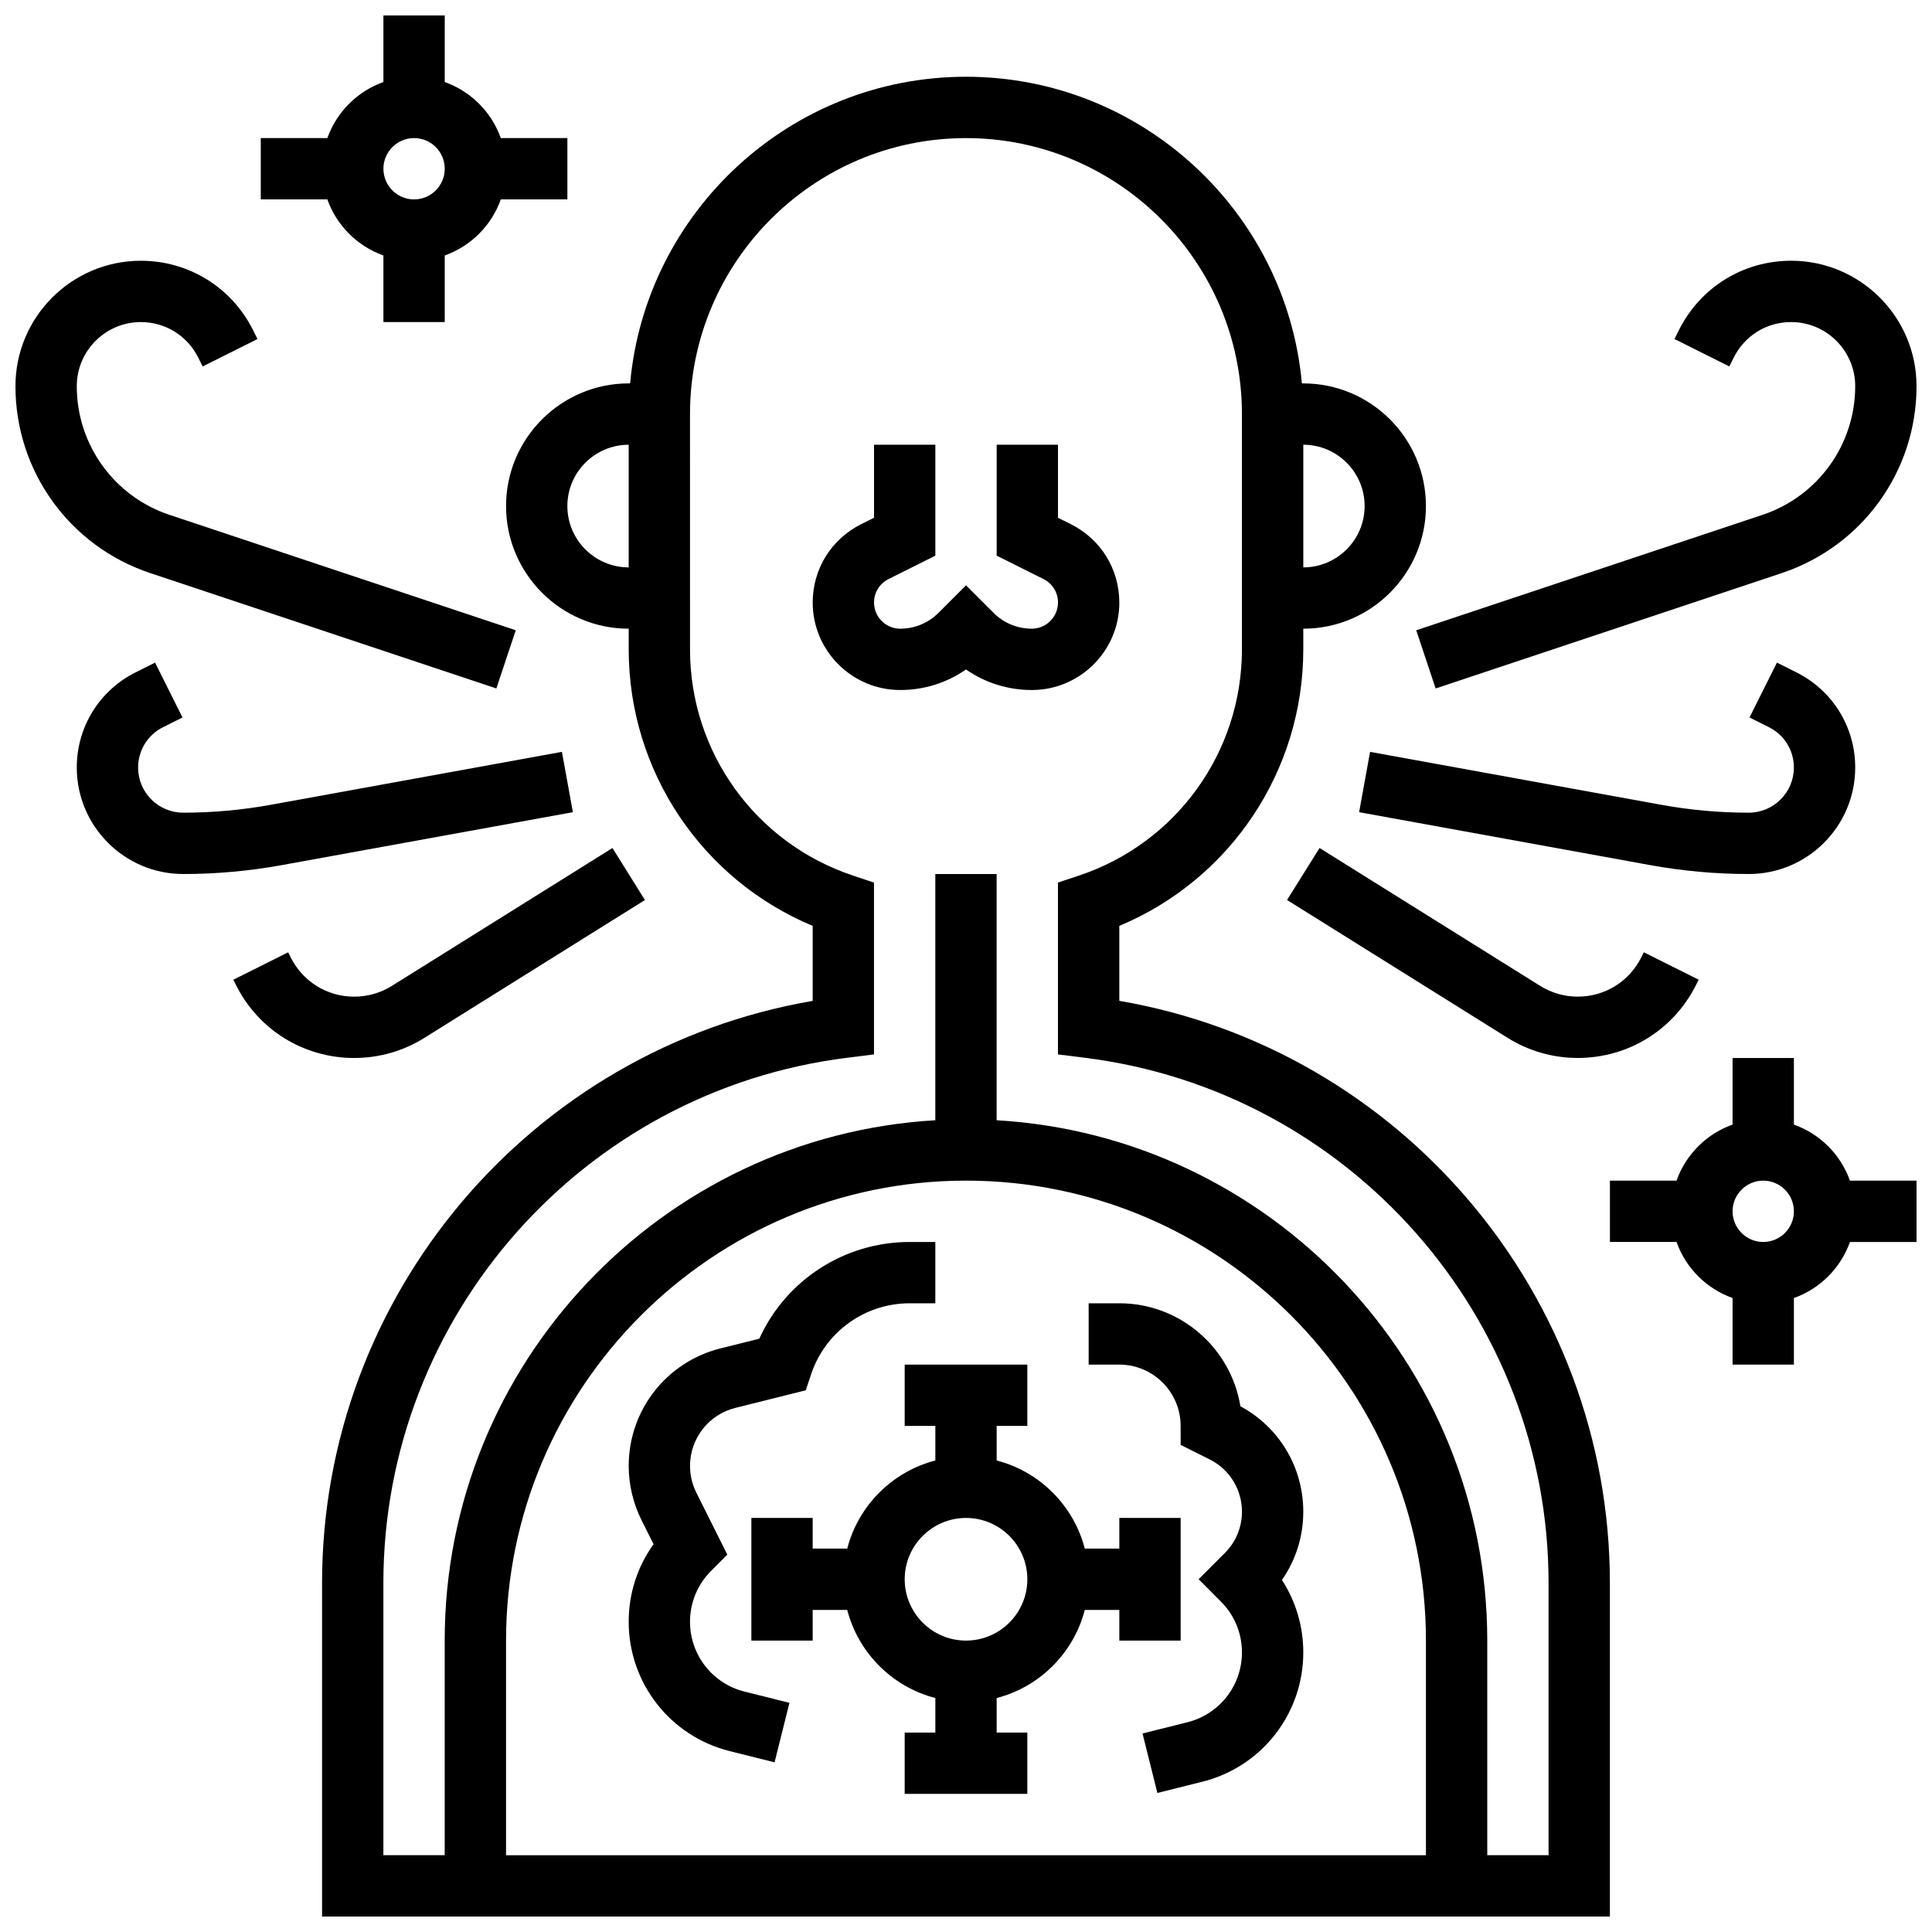 <?xml version="1.0" encoding="UTF-8"?>
<!-- Uploaded to: ICON Repo, www.iconrepo.com, Generator: ICON Repo Mixer Tools -->
<svg width="800px" height="800px" version="1.1" viewBox="144 144 512 512" xmlns="http://www.w3.org/2000/svg">
 <defs>
  <clipPath id="e">
   <path d="m229 164h342v487.9h-342z"/>
  </clipPath>
  <clipPath id="d">
   <path d="m570 424h81.902v82h-81.902z"/>
  </clipPath>
  <clipPath id="c">
   <path d="m213 148.09h82v81.906h-82z"/>
  </clipPath>
  <clipPath id="b">
   <path d="m519 213h132.9v114h-132.9z"/>
  </clipPath>
  <clipPath id="a">
   <path d="m148.09 213h132.91v114h-132.91z"/>
  </clipPath>
 </defs>
 <path d="m440.63 303.67c0-8.84-4.914-16.789-12.82-20.742l-3.434-1.715v-19.359h-16.25v29.398l12.414 6.207c2.367 1.184 3.836 3.562 3.836 6.207 0 3.828-3.113 6.941-6.941 6.941-3.832 0-7.438-1.492-10.148-4.207l-7.285-7.281-7.289 7.285c-2.711 2.711-6.316 4.207-10.148 4.207-3.828 0-6.941-3.113-6.941-6.941 0-2.644 1.469-5.023 3.836-6.207l12.414-6.207v-29.402h-16.25v19.355l-3.434 1.715c-7.906 3.957-12.82 11.906-12.82 20.746 0 12.789 10.402 23.191 23.191 23.191 6.324 0 12.355-1.906 17.438-5.445 5.082 3.539 11.113 5.445 17.438 5.445 12.789 0 23.195-10.402 23.195-23.191z"/>
 <g clip-path="url(#e)">
  <path d="m440.63 409.24v-19.871c29.395-12.281 48.754-41.02 48.754-73.273v-5.484c17.922 0 32.504-14.582 32.504-32.504s-14.582-32.504-32.504-32.504h-0.371c-4.121-45.492-42.465-81.262-89.012-81.262s-84.895 35.766-89.012 81.258l-0.375 0.004c-17.922 0-32.504 14.582-32.504 32.504s14.582 32.504 32.504 32.504v5.488c0 32.25 19.363 60.992 48.754 73.273v19.871c-74.613 12.812-130.02 77.91-130.02 154.29v88.367h341.29v-88.375c0.004-76.375-55.398-141.47-130.01-154.29zm65.008-131.13c0 8.961-7.293 16.25-16.25 16.25v-32.504c8.957 0 16.25 7.293 16.25 16.254zm-211.28 0c0-8.961 7.293-16.25 16.25-16.25v32.504c-8.957-0.004-16.25-7.293-16.25-16.254zm105.64 178.77c67.211 0 121.89 54.68 121.89 121.89v56.883h-243.78v-56.883c0-67.211 54.68-121.89 121.89-121.89zm154.39 178.77h-16.25v-56.883c0-73.441-57.613-133.68-130.02-137.89v-65.254h-16.25v65.254c-72.406 4.219-130.02 64.453-130.02 137.89v56.883h-16.25v-72.121c0-70.609 52.836-130.46 122.9-139.21l7.117-0.891v-45.535l-5.555-1.852c-25.84-8.613-43.199-32.699-43.199-59.938l-0.004-62.371c0-40.324 32.809-73.133 73.133-73.133 40.324 0 73.133 32.809 73.133 73.133v62.371c0 27.234-17.359 51.324-43.199 59.938l-5.555 1.852v45.535l7.117 0.891c70.066 8.754 122.9 68.605 122.9 139.21z"/>
 </g>
 <g clip-path="url(#d)">
  <path d="m619.4 442.03v-17.652h-16.25v17.648c-6.914 2.453-12.402 7.938-14.855 14.855h-17.648v16.25h17.648c2.453 6.914 7.938 12.402 14.855 14.855v17.652h16.25v-17.648c6.914-2.453 12.402-7.938 14.855-14.855h17.648v-16.25h-17.648c-2.453-6.918-7.941-12.402-14.855-14.855zm-8.125 31.105c-4.481 0-8.125-3.644-8.125-8.125 0-4.481 3.644-8.125 8.125-8.125 4.481 0 8.125 3.644 8.125 8.125 0 4.481-3.644 8.125-8.125 8.125z"/>
 </g>
 <g clip-path="url(#c)">
  <path d="m245.61 211.7v17.648h16.25v-17.648c6.914-2.453 12.402-7.938 14.855-14.855h17.648v-16.25h-17.648c-2.453-6.914-7.938-12.402-14.855-14.855v-17.648h-16.25v17.648c-6.914 2.453-12.402 7.941-14.855 14.855h-17.648v16.25h17.648c2.453 6.918 7.941 12.402 14.855 14.855zm8.125-31.105c4.481 0 8.125 3.644 8.125 8.125 0 4.481-3.644 8.125-8.125 8.125s-8.125-3.644-8.125-8.125c0-4.481 3.644-8.125 8.125-8.125z"/>
 </g>
 <g clip-path="url(#b)">
  <path d="m603.47 238.74c2.894-5.793 8.719-9.391 15.191-9.391 9.367 0 16.988 7.621 16.988 16.988 0 15.5-9.879 29.207-24.586 34.109l-91.75 30.582 5.141 15.418 91.75-30.582c21.352-7.121 35.695-27.023 35.695-49.527 0-18.328-14.91-33.238-33.234-33.238-12.672 0-24.062 7.039-29.727 18.371l-1.184 2.371 14.535 7.269z"/>
 </g>
 <path d="m635.65 347.41c0-10.754-5.977-20.426-15.598-25.234l-5.148-2.574-7.269 14.535 5.148 2.574c4.078 2.039 6.613 6.141 6.613 10.699 0 6.598-5.367 11.961-11.961 11.961-7.754 0-15.551-0.703-23.176-2.09l-77.172-14.031-2.906 15.988 77.172 14.031c8.582 1.559 17.359 2.352 26.086 2.352 15.555 0.004 28.211-12.652 28.211-28.211z"/>
 <path d="m578.95 397.72c-3.207 6.414-9.656 10.402-16.828 10.402-3.531 0-6.977-0.988-9.973-2.859l-58.457-36.535-8.613 13.781 58.457 36.535c5.582 3.488 12.008 5.328 18.586 5.328 13.367 0 25.387-7.43 31.363-19.383l0.68-1.359-14.535-7.269z"/>
 <g clip-path="url(#a)">
  <path d="m275.54 326.45 5.141-15.418-91.75-30.582c-14.703-4.902-24.586-18.609-24.586-34.109 0-9.367 7.621-16.988 16.984-16.988 6.477 0 12.297 3.598 15.191 9.391l1.184 2.371 14.535-7.269-1.184-2.371c-5.664-11.332-17.055-18.371-29.727-18.371-18.324 0-33.234 14.91-33.234 33.238 0 22.508 14.344 42.41 35.699 49.527z"/>
 </g>
 <path d="m295.82 359.24-2.906-15.988-77.172 14.031c-7.625 1.383-15.426 2.086-23.18 2.086-6.594 0-11.961-5.363-11.961-11.961 0-4.559 2.535-8.66 6.613-10.699l5.148-2.574-7.269-14.535-5.144 2.574c-9.621 4.809-15.602 14.48-15.602 25.234 0 15.559 12.66 28.215 28.215 28.215 8.727 0 17.504-0.793 26.086-2.352z"/>
 <path d="m256.46 419.05 58.457-36.535-8.613-13.781-58.453 36.535c-2.996 1.871-6.441 2.859-9.973 2.859-7.172 0-13.621-3.984-16.828-10.402l-0.68-1.359-14.535 7.269 0.68 1.359c5.973 11.957 17.992 19.383 31.359 19.383 6.578 0 13.004-1.84 18.586-5.328z"/>
 <path d="m383.75 521.89h8.125v9.156c-11.406 2.945-20.402 11.945-23.348 23.348h-9.156v-8.125h-16.25v32.504h16.25v-8.125h9.156c2.945 11.406 11.945 20.402 23.348 23.348v9.156h-8.125v16.25h32.504v-16.25h-8.125v-9.156c11.406-2.945 20.402-11.945 23.348-23.348h9.156v8.125h16.25v-32.504h-16.25v8.125h-9.156c-2.945-11.406-11.945-20.402-23.348-23.348v-9.156h8.125v-16.25h-32.504zm32.504 40.633c0 8.961-7.293 16.25-16.25 16.25-8.961 0-16.25-7.293-16.25-16.25 0-8.961 7.293-16.25 16.25-16.25 8.961-0.004 16.25 7.289 16.25 16.25z"/>
 <path d="m314 546.84 3.195 6.394c-4.277 5.953-6.586 13.078-6.586 20.555 0 16.238 11.004 30.332 26.758 34.27l11.902 2.977 3.941-15.766-11.902-2.977c-8.508-2.129-14.449-9.738-14.449-18.504 0-5.094 1.984-9.883 5.598-13.496l4.289-4.301-8.211-16.422c-1.094-2.188-1.672-4.641-1.672-7.086 0-7.285 4.938-13.605 12.004-15.375l18.672-4.668 1.41-4.234c3.754-11.254 14.25-18.82 26.117-18.82h6.805v-16.25h-6.809c-17.32 0-32.801 10.133-39.844 25.633l-10.293 2.574c-14.316 3.578-24.312 16.383-24.312 31.141 0 4.957 1.172 9.922 3.387 14.355z"/>
 <path d="m456.88 521.89v5.019l7.688 3.848c5.281 2.641 8.562 7.949 8.562 13.855 0 4.137-1.609 8.027-4.539 10.953l-6.941 6.945 5.894 5.914c3.602 3.602 5.586 8.391 5.586 13.484 0 8.77-5.941 16.379-14.449 18.504l-11.902 2.977 3.941 15.766 11.902-2.977c15.758-3.934 26.762-18.027 26.762-34.266 0-6.922-1.977-13.535-5.656-19.199 3.68-5.273 5.656-11.535 5.656-18.102 0-11.77-6.363-22.387-16.668-27.934-2.504-15.457-15.938-27.293-32.086-27.293h-8.125v16.25h8.125c8.961 0.004 16.25 7.293 16.25 16.254z"/>
</svg>